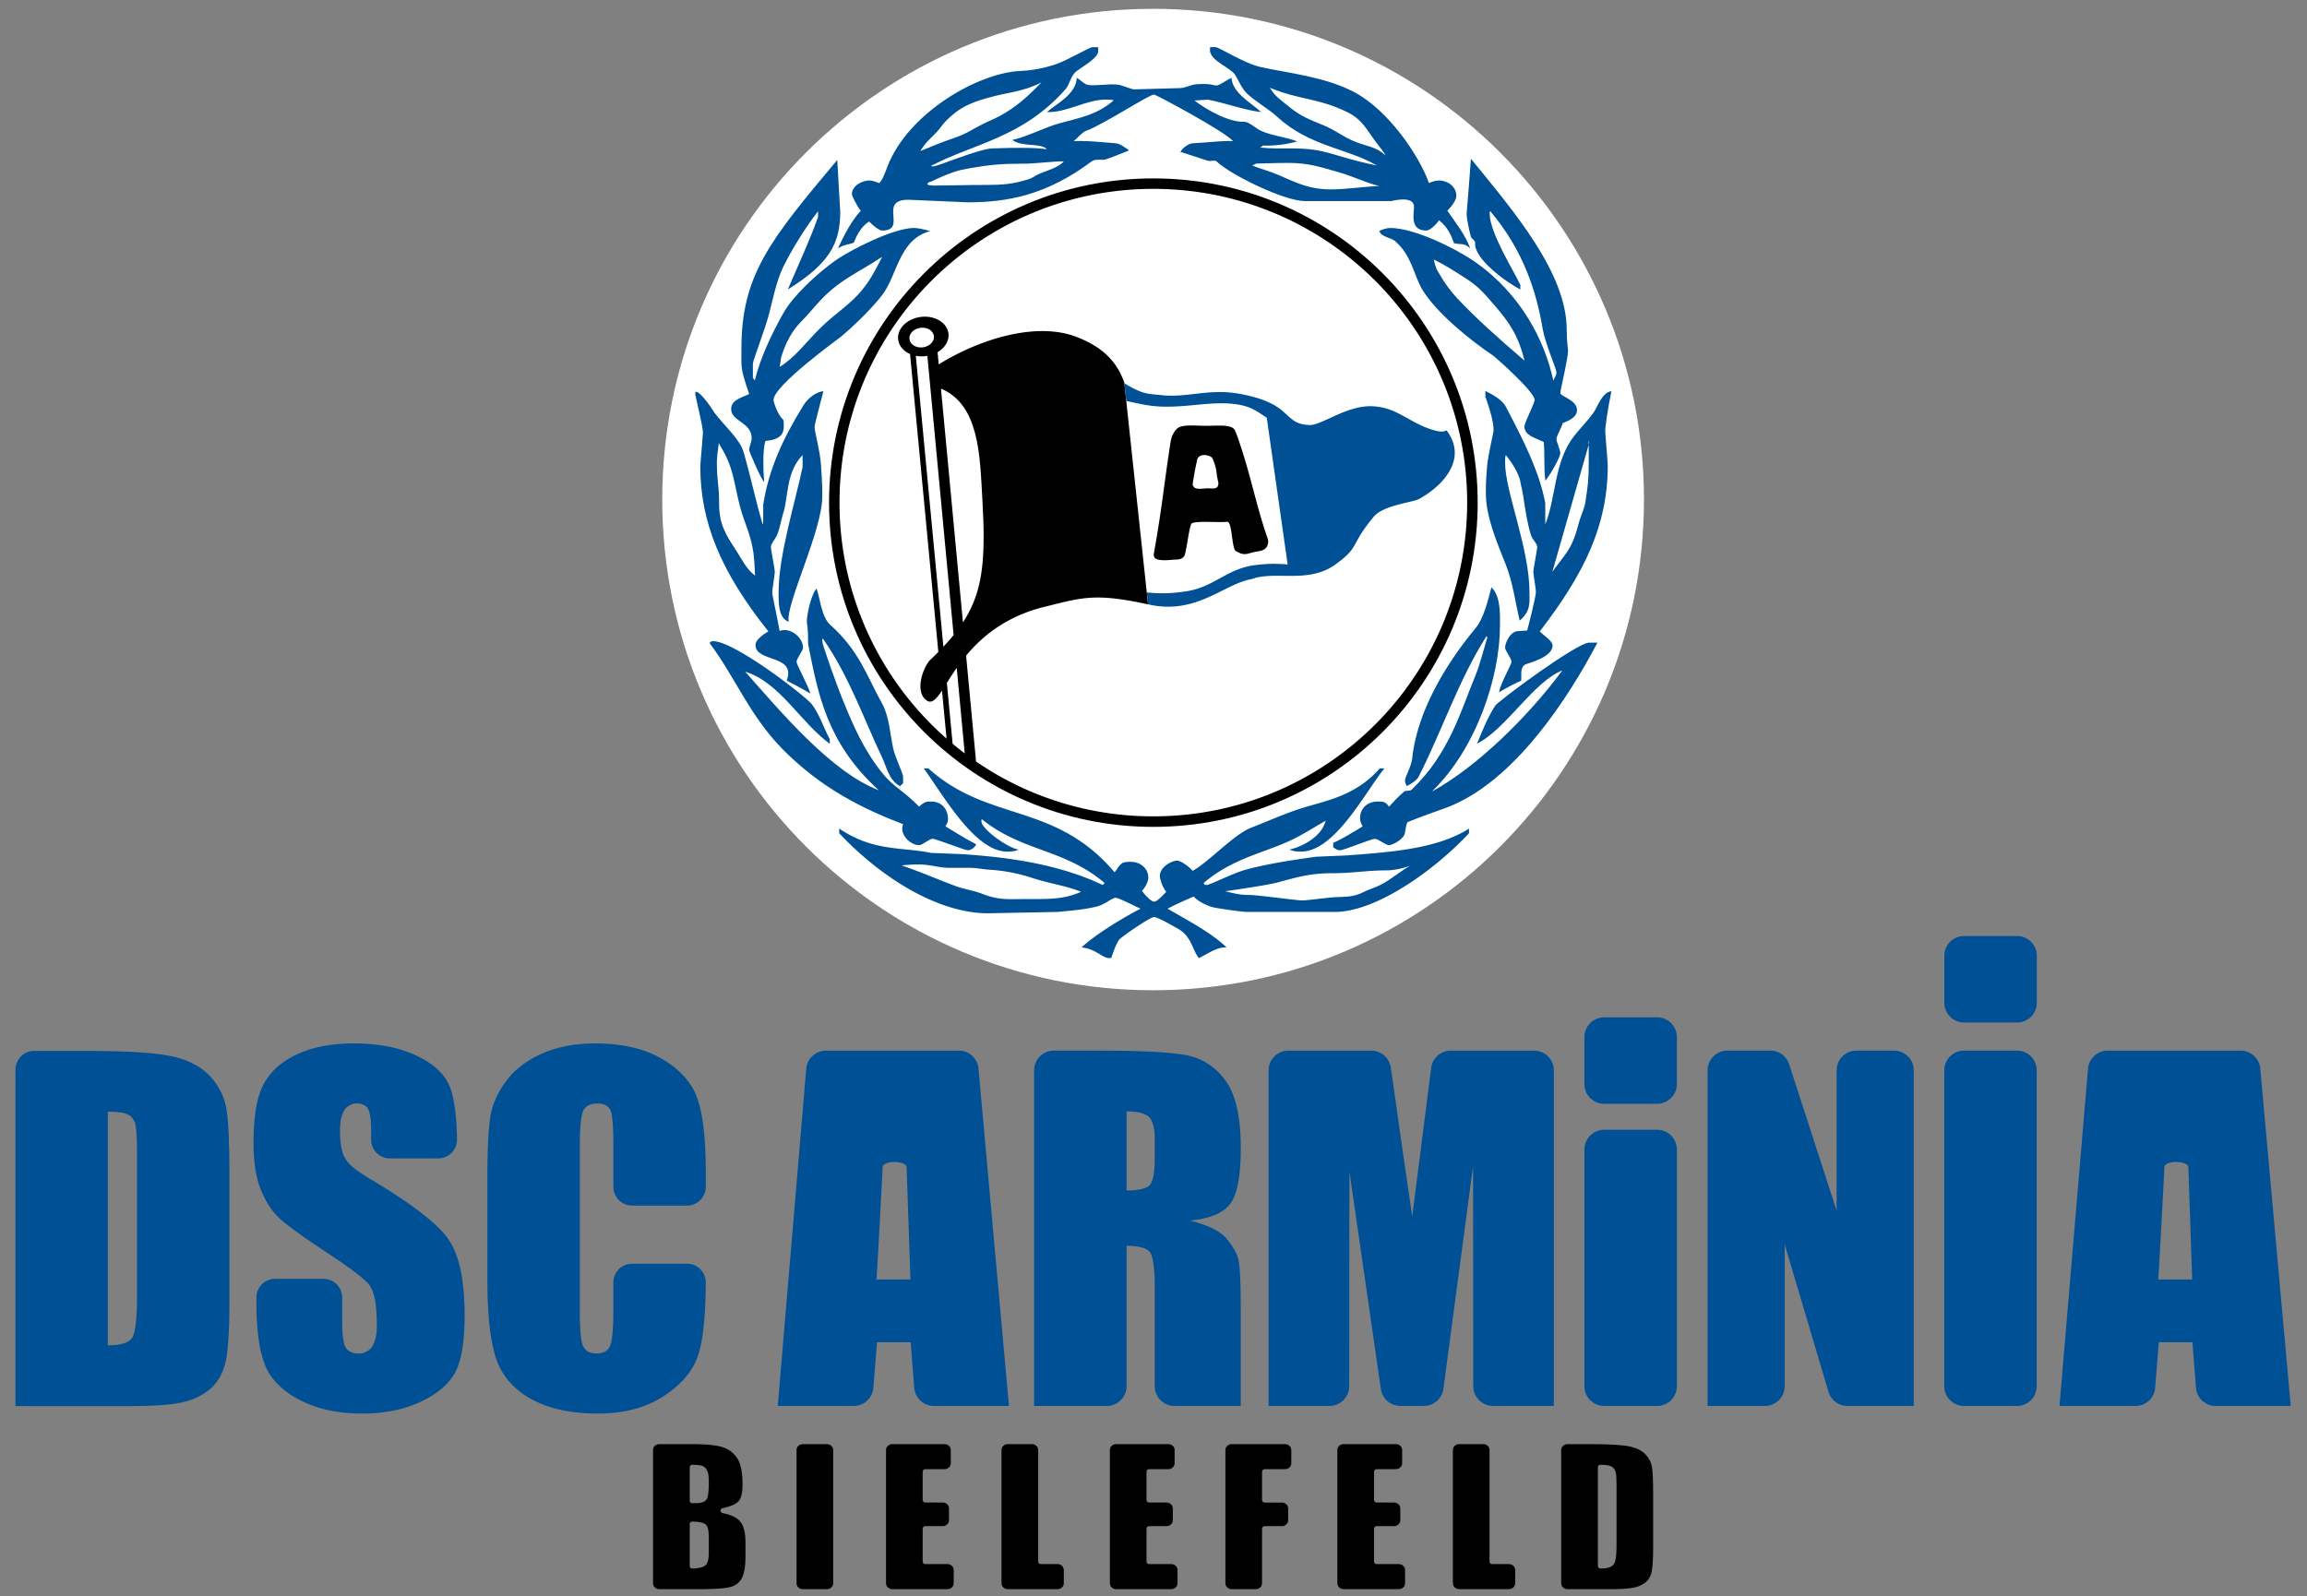 <?xml version="1.0" encoding="UTF-8" standalone="no"?><svg xmlns="http://www.w3.org/2000/svg" xmlns:cc="http://creativecommons.org/ns#" xmlns:dc="http://purl.org/dc/elements/1.1/" xmlns:rdf="http://www.w3.org/1999/02/22-rdf-syntax-ns#" xml:space="preserve" id="svg2" width="380" height="263" version="1.1"><rect width="100%" height="100%" fill="#808080" stroke="none"/><defs id="defs6"><clipPath id="clipPath22" clipPathUnits="userSpaceOnUse"><path id="path20" d="M0 0h286v198H0Z"/></clipPath><clipPath id="clipPath36" clipPathUnits="userSpaceOnUse"><path id="path34" d="M0 0h286v198H0Z"/></clipPath><clipPath id="clipPath50" clipPathUnits="userSpaceOnUse"><path id="path48" d="M0 0h286v198H0Z"/></clipPath><clipPath id="clipPath64" clipPathUnits="userSpaceOnUse"><path id="path62" d="M0 0h286v198H0Z"/></clipPath><clipPath id="clipPath78" clipPathUnits="userSpaceOnUse"><path id="path76" d="M0 0h286v198H0Z"/></clipPath><clipPath id="clipPath92" clipPathUnits="userSpaceOnUse"><path id="path90" d="M0 0h286v198H0Z"/></clipPath><clipPath id="clipPath106" clipPathUnits="userSpaceOnUse"><path id="path104" d="M0 0h286v198H0Z"/></clipPath><clipPath id="clipPath120" clipPathUnits="userSpaceOnUse"><path id="path118" d="M0 0h286v198H0Z"/></clipPath><clipPath id="clipPath134" clipPathUnits="userSpaceOnUse"><path id="path132" d="M0 0h286v198H0Z"/></clipPath><clipPath id="clipPath148" clipPathUnits="userSpaceOnUse"><path id="path146" d="M0 0h286v198H0Z"/></clipPath><clipPath id="clipPath162" clipPathUnits="userSpaceOnUse"><path id="path160" d="M0 0h286v198H0Z"/></clipPath><clipPath id="clipPath176" clipPathUnits="userSpaceOnUse"><path id="path174" d="M0 0h286v198H0Z"/></clipPath><clipPath id="clipPath190" clipPathUnits="userSpaceOnUse"><path id="path188" d="M0 0h286v198H0Z"/></clipPath><clipPath id="clipPath204" clipPathUnits="userSpaceOnUse"><path id="path202" d="M0 0h286v198H0Z"/></clipPath><clipPath id="clipPath218" clipPathUnits="userSpaceOnUse"><path id="path216" d="M0 0h286v198H0Z"/></clipPath><clipPath id="clipPath232" clipPathUnits="userSpaceOnUse"><path id="path230" d="M0 0h286v198H0Z"/></clipPath><clipPath id="clipPath246" clipPathUnits="userSpaceOnUse"><path id="path244" d="M0 0h286v198H0Z"/></clipPath><clipPath id="clipPath260" clipPathUnits="userSpaceOnUse"><path id="path258" d="M0 0h286v198H0Z"/></clipPath><clipPath id="clipPath274" clipPathUnits="userSpaceOnUse"><path id="path272" d="M0 0h286v198H0Z"/></clipPath><clipPath id="clipPath288" clipPathUnits="userSpaceOnUse"><path id="path286" d="M0 0h286v198H0Z"/></clipPath><clipPath id="clipPath302" clipPathUnits="userSpaceOnUse"><path id="path300" d="M0 0h286v198H0Z"/></clipPath><clipPath id="clipPath316" clipPathUnits="userSpaceOnUse"><path id="path314" d="M0 0h286v198H0Z"/></clipPath><clipPath id="clipPath330" clipPathUnits="userSpaceOnUse"><path id="path328" d="M0 0h286v198H0Z"/></clipPath><clipPath id="clipPath344" clipPathUnits="userSpaceOnUse"><path id="path342" d="M0 0h286v198H0Z"/></clipPath><clipPath id="clipPath358" clipPathUnits="userSpaceOnUse"><path id="path356" d="M0 0h286v198H0Z"/></clipPath><clipPath id="clipPath372" clipPathUnits="userSpaceOnUse"><path id="path370" d="M0 0h286v198H0Z"/></clipPath><clipPath id="clipPath386" clipPathUnits="userSpaceOnUse"><path id="path384" d="M0 0h286v198H0Z"/></clipPath><clipPath id="clipPath400" clipPathUnits="userSpaceOnUse"><path id="path398" d="M0 0h286v198H0Z"/></clipPath><clipPath id="clipPath414" clipPathUnits="userSpaceOnUse"><path id="path412" d="M0 0h286v198H0Z"/></clipPath><clipPath id="clipPath428" clipPathUnits="userSpaceOnUse"><path id="path426" d="M0 0h286v198H0Z"/></clipPath><clipPath id="clipPath442" clipPathUnits="userSpaceOnUse"><path id="path440" d="M0 0h286v198H0Z"/></clipPath><clipPath id="clipPath456" clipPathUnits="userSpaceOnUse"><path id="path454" d="M0 0h286v198H0Z"/></clipPath><clipPath id="clipPath470" clipPathUnits="userSpaceOnUse"><path id="path468" d="M0 0h286v198H0Z"/></clipPath><clipPath id="clipPath484" clipPathUnits="userSpaceOnUse"><path id="path482" d="M0 0h286v198H0Z"/></clipPath><clipPath id="clipPath498" clipPathUnits="userSpaceOnUse"><path id="path496" d="M0 0h286v198H0Z"/></clipPath><clipPath id="clipPath512" clipPathUnits="userSpaceOnUse"><path id="path510" d="M0 0h286v198H0Z"/></clipPath><clipPath id="clipPath526" clipPathUnits="userSpaceOnUse"><path id="path524" d="M0 0h286v198H0Z"/></clipPath><clipPath id="clipPath540" clipPathUnits="userSpaceOnUse"><path id="path538" d="M0 0h286v198H0Z"/></clipPath></defs><g id="g10" transform="matrix(1.333 0 0 1.333 0 0)"><g id="g12"><g id="g14"><g id="g16"><g id="g18" clip-path="url(#clipPath22)"><g id="g24"><path id="path26" d="M81.832 61.746c0-33.5 27.156-60.656 60.656-60.656 33.496 0 60.653 27.156 60.653 60.656s-27.157 60.652-60.653 60.652c-33.5 0-60.656-27.152-60.656-60.652" style="fill:#ffffff;fill-opacity:1;fill-rule:nonzero;stroke:none"/></g></g></g></g><g id="g28"><g id="g30"><g id="g32" clip-path="url(#clipPath36)"><g id="g38"><path id="path40" d="M142.52 22.051c-22.137 0-40.075 17.945-40.075 40.074 0 22.133 17.938 40.078 40.075 40.078 22.132 0 40.074-17.945 40.074-40.078 0-22.129-17.942-40.074-40.074-40.074" style="fill:#000000;fill-opacity:1;fill-rule:nonzero;stroke:none"/></g></g></g></g><g id="g42"><g id="g44"><g id="g46" clip-path="url(#clipPath50)"><g id="g52"><path id="path54" d="M121.383 61.621c.101 1.762.164 3.328.164 4.746-.004 4.59-.633 7.617-2.559 10.559l-2.715-28.891c4.754 2.008 4.805 8.262 5.11 13.586" style="fill:#ffffff;fill-opacity:1;fill-rule:nonzero;stroke:none"/></g></g></g></g><g id="g56"><g id="g58"><g id="g60" clip-path="url(#clipPath64)"><g id="g66"><path id="path68" d="M114.035 42.934c-.836.105-1.578-.352-1.656-1.02-.082-.668.527-1.293 1.367-1.394.832-.11 1.574.347 1.656 1.015.078.668-.531 1.293-1.367 1.399" style="fill:#ffffff;fill-opacity:1;fill-rule:nonzero;stroke:none"/></g></g></g></g><g id="g70"><g id="g72"><g id="g74" clip-path="url(#clipPath78)"><g id="g80"><path id="path82" d="M114.391 44.02c.07-.008.136-.02.203-.032l3.242 34.512c-.383.473-.805.949-1.262 1.438l-3.41-35.961c.383.078.797.097 1.227.043" style="fill:#ffffff;fill-opacity:1;fill-rule:nonzero;stroke:none"/></g></g></g></g><g id="g84"><g id="g86"><g id="g88" clip-path="url(#clipPath92)"><g id="g94"><path id="path96" d="m118.219 82.559.992 10.562a39.93 39.93 0 0 1-1.496-1.187l-.715-7.52c.352-.559.75-1.191 1.219-1.855" style="fill:#ffffff;fill-opacity:1;fill-rule:nonzero;stroke:none"/></g></g></g></g><g id="g98"><g id="g100"><g id="g102" clip-path="url(#clipPath106)"><g id="g108"><path id="path110" d="M169.938 89.543c-7.024 7.019-16.711 11.359-27.422 11.359a38.6 38.6 0 0 1-21.907-6.777l-1.23-13.086c1.969-2.371 4.91-4.848 9.664-6.031 2.789-.692 4.465-1.153 6.629-1.153 1.578 0 3.414.247 6.133.833l.058.011-2.933-27.375v-.004c-.961-2.84-2.942-4.535-5.922-5.683-1.297-.496-2.723-.715-4.211-.715-4.313 0-9.137 1.844-12.801 4.117l-.141-1.508c.903-.527 1.454-1.402 1.344-2.316-.168-1.336-1.691-2.254-3.406-2.043-1.715.211-2.973 1.465-2.805 2.805.094.789.664 1.425 1.465 1.777l3.496 36.832c-.316.32-.644.641-.988.969-.551.523-1.223 1.992-1.227 3.273 0 .695.204 1.34.75 1.734a.768.768 0 0 0 .446.161c.48-.012.922-.539 1.468-1.368l.567 5.938a36.035 36.035 0 0 1-1.871-1.75c-7.02-7.02-11.356-16.711-11.356-27.422 0-10.707 4.336-20.398 11.356-27.418 7.019-7.015 16.707-11.355 27.422-11.359 10.711.004 20.398 4.344 27.422 11.359 7.015 7.02 11.355 16.711 11.355 27.418 0 10.711-4.34 20.402-11.355 27.422" style="fill:#ffffff;fill-opacity:1;fill-rule:nonzero;stroke:none"/></g></g></g></g><g id="g112"><g id="g114"><g id="g116" clip-path="url(#clipPath120)"><g id="g122"><path id="path124" d="M147.859 57.172a34.582 34.582 0 0 0-.476 2.621c-.028.207.043.25.129.383.222.344.961.23 1.582.187.566-.039 1.238.192 1.418-.347a.875.875 0 0 0 .031-.414c-.348-1.414-.066-1.352-.699-2.903-.176-.433-1.395-.703-1.797-.129-.137.203-.129.325-.188.602m-5.257 11.121c1.039-5.863 1.199-8.211 2.035-13.613.101-.645.304-1.149.742-1.637.535-.598 1.992-.441 3.398-.414 1.551.027 3.524-.27 3.84.617.094.258.231.531.321.801 1.703 4.926 2.242 8.336 3.667 12.406.141.406.137.621 0 .981-.261.691-.988.644-1.707.82-.648.16-1.101.379-1.707.098-.316-.149-.589-.219-.691-.571-.32-1.074-.32-3.347-.883-3.285-1.101.125-4.195-.195-4.422.277-.328.715-.601 3.629-.883 3.989-.382.488-.91.375-1.527.433-.836.086-1.945.102-2.137-.308-.097-.211-.101-.293-.046-.594" style="fill:#000000;fill-opacity:1;fill-rule:nonzero;stroke:none"/></g></g></g></g><g id="g126"><g id="g128"><g id="g130" clip-path="url(#clipPath134)"><g id="g136"><path id="path138" d="M91.531 188.148c-.375-.519-1.129-.898-2.238-1.128-.152-.036-.258-.161-.258-.301 0-.149.106-.274.258-.305 1-.211 1.668-.508 1.984-.875.317-.371.477-1.066.477-2.074 0-1.531-.242-2.645-.719-3.317a3.396 3.396 0 0 0-1.863-1.308c-.809-.227-2.031-.34-3.625-.34h-4.074c-.43 0-.778.32-.778.723v16.48c0 .402.348.723.778.723h4.898c2.039 0 3.395-.106 4.031-.313a2.122 2.122 0 0 0 1.282-1.082c.285-.558.433-1.449.433-2.652v-1.719c0-1.14-.199-1.988-.586-2.512m-3.945 3.688c0 1.105-.211 1.449-.395 1.625-.171.16-.523.379-1.621.41a.318.318 0 0 1-.242-.086.29.29 0 0 1-.101-.219v-5.187a.3.3 0 0 1 .101-.223.354.354 0 0 1 .238-.086c1.157.035 1.496.231 1.653.375.172.16.367.496.367 1.664zm-.25-6.555c-.203.34-.629.508-1.262.508-.113 0-.281 0-.504.012a.355.355 0 0 1-.242-.09.3.3 0 0 1-.101-.223v-4.125c0-.082.035-.16.097-.218a.34.34 0 0 1 .238-.094c.583.011.961.051 1.184.121.27.09.484.293.641.605.133.278.199.719.199 1.352 0 1.535-.133 1.953-.25 2.152" style="fill:#000000;fill-opacity:1;fill-rule:nonzero;stroke:none"/></g></g></g></g><g id="g140"><g id="g142"><g id="g144" clip-path="url(#clipPath148)"><g id="g150"><path id="path152" d="M102.172 178.5h-2.969c-.43 0-.777.32-.777.719v16.484c0 .399.347.723.777.723h2.969c.433 0 .781-.324.781-.723v-16.484c0-.399-.348-.719-.781-.719" style="fill:#000000;fill-opacity:1;fill-rule:nonzero;stroke:none"/></g></g></g></g><g id="g154"><g id="g156"><g id="g158" clip-path="url(#clipPath162)"><g id="g164"><path id="path166" d="M117.07 193.324h-2.722c-.184 0-.336-.14-.336-.304v-4.079c0-.171.152-.308.336-.308h2.136c.434 0 .782-.328.782-.723v-1.472c0-.399-.348-.723-.782-.723h-2.136c-.184 0-.336-.137-.336-.309v-3.504c0-.175.152-.312.336-.312h2.363c.43 0 .777-.324.777-.723v-1.652c0-.399-.347-.719-.777-.719h-6.449c-.43 0-.778.32-.778.719v16.484c0 .399.348.723.778.723h6.808c.43 0 .778-.324.778-.723v-1.648c0-.403-.348-.727-.778-.727" style="fill:#000000;fill-opacity:1;fill-rule:nonzero;stroke:none"/></g></g></g></g><g id="g168"><g id="g170"><g id="g172" clip-path="url(#clipPath176)"><g id="g178"><path id="path180" d="M130.676 193.324h-2.059c-.183 0-.332-.14-.332-.304v-13.805c0-.399-.347-.719-.777-.719h-2.973c-.433 0-.781.32-.781.719v16.484c0 .399.348.723.781.723h6.141c.429 0 .777-.324.777-.723v-1.648c0-.403-.348-.727-.777-.727" style="fill:#000000;fill-opacity:1;fill-rule:nonzero;stroke:none"/></g></g></g></g><g id="g182"><g id="g184"><g id="g186" clip-path="url(#clipPath190)"><g id="g192"><path id="path194" d="M144.727 193.324h-2.723c-.18 0-.332-.14-.332-.304v-4.079c0-.171.152-.308.332-.308h2.141c.429 0 .777-.328.777-.723v-1.472c0-.399-.348-.723-.777-.723h-2.141c-.18 0-.332-.137-.332-.309v-3.504c0-.175.152-.312.332-.312h2.359c.434 0 .782-.324.782-.723v-1.652c0-.399-.348-.719-.782-.719h-6.441c-.43 0-.777.32-.777.719v16.484c0 .399.347.723.777.723h6.805c.429 0 .777-.324.777-.723v-1.648c0-.403-.348-.727-.777-.727" style="fill:#000000;fill-opacity:1;fill-rule:nonzero;stroke:none"/></g></g></g></g><g id="g196"><g id="g198"><g id="g200" clip-path="url(#clipPath204)"><g id="g206"><path id="path208" d="M158.785 178.5h-6.582c-.43 0-.781.32-.781.719v16.484c0 .399.351.723.781.723h2.969c.43 0 .777-.324.777-.723v-6.758c0-.172.153-.308.336-.308h2.113c.43 0 .778-.328.778-.723v-1.473c0-.398-.348-.722-.778-.722h-2.113c-.183 0-.336-.141-.336-.309v-3.508c0-.172.153-.308.336-.308h2.5c.434 0 .777-.324.777-.723v-1.652c0-.399-.343-.719-.777-.719" style="fill:#000000;fill-opacity:1;fill-rule:nonzero;stroke:none"/></g></g></g></g><g id="g210"><g id="g212"><g id="g214" clip-path="url(#clipPath218)"><g id="g220"><path id="path222" d="M172.84 193.324h-2.723c-.179 0-.332-.14-.332-.304v-4.079c0-.171.153-.308.332-.308h2.141c.43 0 .777-.328.777-.723v-1.472c0-.399-.347-.723-.777-.723h-2.141c-.179 0-.332-.137-.332-.309v-3.504c0-.175.153-.312.332-.312h2.363c.43 0 .782-.324.782-.723v-1.652c0-.399-.352-.719-.782-.719h-6.445c-.43 0-.781.32-.781.719v16.484c0 .399.351.723.781.723h6.805c.43 0 .781-.324.781-.723v-1.648c0-.403-.351-.727-.781-.727" style="fill:#000000;fill-opacity:1;fill-rule:nonzero;stroke:none"/></g></g></g></g><g id="g224"><g id="g226"><g id="g228" clip-path="url(#clipPath232)"><g id="g234"><path id="path236" d="M186.445 193.324h-2.054c-.184 0-.332-.14-.332-.304v-13.805c0-.399-.348-.719-.778-.719h-2.972c-.43 0-.778.32-.778.719v16.484c0 .399.348.723.778.723h6.136c.434 0 .782-.324.782-.723v-1.648c0-.403-.348-.727-.782-.727" style="fill:#000000;fill-opacity:1;fill-rule:nonzero;stroke:none"/></g></g></g></g><g id="g238"><g id="g240"><g id="g242" clip-path="url(#clipPath246)"><g id="g248"><path id="path250" d="M204.113 181.25c-.105-.551-.363-1.035-.785-1.484-.414-.438-1.035-.762-1.851-.957-.856-.207-2.539-.309-5.004-.309h-2.778c-.429 0-.781.316-.781.719v16.484c0 .399.352.723.781.723h5.442c1.211 0 2.125-.063 2.718-.184.559-.113 1.036-.316 1.415-.601.363-.274.625-.664.773-1.164.156-.528.234-1.622.234-3.25v-6.5c0-1.727-.054-2.899-.164-3.477m-6.332 12.621c-.183 0-.336-.141-.336-.309v-12.203c0-.171.153-.308.336-.308.641 0 1.063.066 1.328.211.286.148.473.394.547.718.067.262.098.813.098 1.684v7.207c0 1.734-.172 2.215-.305 2.43-.32.511-1.105.57-1.668.57" style="fill:#000000;fill-opacity:1;fill-rule:nonzero;stroke:none"/></g></g></g></g><g id="g252"><g id="g254"><g id="g256" clip-path="url(#clipPath260)"><g id="g262"><path id="path264" d="M171.238 19.242c-.32-.597-.625-.879-1.023-1.426-1.305-1.687-1.789-2.992-3.695-3.937-3.555-1.766-5.985-1.524-9.602-3.031.625 1.066 1.285 1.445 2.23 2.23 1.508 1.266 2.594 1.668 4.399 2.41 1.566.641 2.289 1.367 3.855 2.008 1.528.621 2.633.602 3.836 1.746m-44.73.988c-2.613 0-4.121.118-6.692.563-1.425.238-2.269.539-3.613 1.121-.402.16-.644.305-1.027.484-.199.102-.5.079-.563.301-.078.262.446.16.707.242 2.547-.019 3.996-.082 6.547-.082 2.047 0 3.274-.101 5.223-.703.582-.179.883-.504 1.445-.722.762-.301 2.461-.829 2.903-1.493-1.489 0-3.446.289-4.93.289m-12.778-1.562c1.672-.684 2.614-1.082 4.321-1.668 1.406-.48 2.09-1.023 3.433-1.688 1.067-.523 1.731-.742 2.735-1.363 1.929-1.207 2.871-2.148 4.476-3.758-2.465 1.227-4.074 1.164-6.726 1.93-2.172.621-3.457 1.203-5.043 2.789-.543.547-.742.985-1.285 1.531-.805.801-1.325 1.243-1.911 2.227m41.489 1.551-.481.242c1.266.5 2.028.641 3.274 1.184 2.39 1.043 3.855 1.765 6.449 1.765 1.887 0 4.078-.351 5.965-.414-1.606-.398-3.293-1.211-4.883-1.672-2.449-.703-3.855-1.187-6.387-1.187-1.527 0-2.41.062-3.937.082M135.016 5.828h.683v.524c.012.89-2.449 2.175-2.867 2.613-.555.574-.687 1.523-1.164 2.058-5.332 6.043-11.34 6.7-16.574 9.461 0 0-.16.078.238.078.535 0 5.606-2.156 7.289-2.218 6.188-.219 6.473.168 6.746.07-.926-.785-3.058-.203-4.281-1.117 1.766-.359 3.902-1.527 5.926-2.082 2.281-.633 4.547-.992 6.605-2.809-.277-.097-.637-.09-1.035-.09-2.379 0-4.758 1.629-7.211 1.536.977-.922 3.606-2.129 3.68-4.219.394.156.941.84 1.476.879 1.11.101 2.379-.157 3.489-.059.636.043 1.738.594 2.136.594.395 0 .555-.016 5.625-.156.657 0 1.407-.438 2.059-.477 1.906-.121 2.07.156 2.465.156.398 0 1.152-.621 1.863-.937.18 1.844 2.133 2.863 3.684 4.226-2.028-.234-4.43-1.125-6.582-1.543l-1.664.106c1.558 1.203 4.265 2.691 6.109 2.633.672-.02 1.359.797 2.25 1.175 1.351.575 2.851.692 4.332 1.243-1.328.394-2.773.554-4.305.531.024.101-.16.16-.297.234 1.5.149 2.563.106 3.887.106 4.481 0 4.832.933 10.555 2.113-3.613-2.145-8.309-2.312-12.352-6.059-.933-.871-2.48-1.726-3.648-2.796-.692-.633-1.043-1.598-1.496-2.332-.617-.934-2.809-1.614-3.114-2.891v-.555h.68c.395-.012 3.547 2.016 5.59 2.469 3.527.773 7.984 1.199 11.598 3.121 4.179 2.242 7.945 7.754 9.187 11.219.254-.156.844-.324 1.242-.324 1.071 0 2.141.753 2.141 1.902 0 .496-.539 1.266-1.113 1.832.957 1.395 2.257 3.019 2.82 4.66-.738-.75-1.336-.43-2-.644-.359-.981-.711-1.899-1.84-2.832-.246.367-1.058 1.269-1.594 1.269-2.062 0-1.507-2.082-1.507-2.937 0-1.465-2.758-.711-2.797-.711h-10.746c-2.434 0-9.032-3.172-10.86-4.899-.215-.199-.777.016-1.078-.082-1.109-.355-2.219-.73-3.379-1.094.242-.488 1.024-1.043 1.496-1.062 2.539-.141 3.492-.32 5.008-.273-1.16-1.282-9.562-5.754-9.762-5.754-.632 0-6.199 3.683-8.379 4.476-.496.176-.921.735-1.539 1.281 1.039-.05 2.313.012 5.164.27.5.039 1.153.488 1.665.883-1.008.383-1.942.797-2.915 1.113-.453.137-1.226-.129-1.718.246-5.594 4.184-10.399 5.055-15.356 5.055l-7.293-.32c-3.828 0-.019 3.808-3.254 3.808-.296 0-1.043-.539-1.593-1.113-1.02.625-1.563 1.797-1.895 2.613-.605.238-1.223.227-1.953.699.656-1.347 1.477-3.183 2.824-4.656-.39-.363-1.105-1.906-1.105-1.984 0-1.27 1.523-1.746 2.14-1.746.395 0 .817.16 1.25.32.438-.457.676-1.18.993-2.012 2.558-6.664 11.234-11.629 16.464-11.847 1.45-.059 2.914-.356 4.266-.79 1.508-.496 4.246-2.168 4.641-2.152" style="fill:#005095;fill-opacity:1;fill-rule:nonzero;stroke:none"/></g></g></g></g><g id="g266"><g id="g268"><g id="g270" clip-path="url(#clipPath274)"><g id="g276"><path id="path278" d="M188.383 44.574c-.738-2.972-1.742-4.578-3.754-6.89-1.266-1.465-1.965-2.309-3.617-3.352-1.465-.926-2.285-1.484-3.832-2.254 0 .164.238 1.07.48 1.449.344.524.52.907.883 1.426 1.125 1.629 1.949 2.371 3.352 3.777 2.273 2.27 6.488 5.844 6.488 5.844m-6.625-24.953c5.359 6.567 11.84 14.129 11.84 21.168 0 1.586.16 2.141.16 2.539 0 1.027-.953 4.914-.953 5.231 0 .476 2.062.836 2.062 2.14 0 .875-1 1.285-1.762 1.602-.144.562-.773 1.574-.773 1.969 0 .398.473 1.347.473 1.742 0 .398-.965 2.269-1.844 3.41-.215-1.656-.059-3.242-.203-4.789-1.219-.59-2.391-.821-2.391-1.949 0-.399 1.266-2.856 1.266-3.25 0-1.012-4.84-5.289-5.195-5.528-2.618-1.742-6.965-5.218-8.708-8.152-1.05-1.785-1.273-4.164-3.355-5.969-.457-.398-1.773-.515-1.926-1.242.352-.195.946-.363 1.344-.363 2.992 0 8.113 2.55 10.453 4.175 5.766 4.028 8.656 9.84 9.699 14.7.078-.274.387-.637.387-1.032 0-.398-1.406-3.597-1.707-5.378-.77-4.602-2.379-9.696-6.465-14.528-.101.137-.078-.078-.078.321 0 2.335 3.008 7.101 3.785 8.781v.566c-1.679-.875-5.789-3.789-5.59-5.789.024-.297-.449-.449-.531-.766-.219-.773-.516-2.32-.516-2.714 0-.399.161-1.754.528-6.895" style="fill:#005095;fill-opacity:1;fill-rule:nonzero;stroke:none"/></g></g></g></g><g id="g280"><g id="g282"><g id="g284" clip-path="url(#clipPath288)"><g id="g290"><path id="path292" d="m96.523 44.18-.179 1.175c1.976-1.25 3.211-3 4.863-4.652 2.402-2.402 4.231-3.141 6.109-5.918.528-.777 1.262-2.187 1.688-3.039-2.953 1.953-5.188 2.789-7.613 5.367-.903.953-1.391 1.629-2.317 2.555-1.277 1.277-2.023 2.785-2.551 4.512m6.934-24.403.371 6.418c0 3.887-1.363 6.41-6.476 9.578 1.25-2.949 2.675-5.957 3.73-8.949v-.707c-1.59 2.031-3.289 4.813-4.301 6.875-.847 1.742-1.301 4.09-1.734 5.754-.535 2.039-2.004 5.789-2.012 6.184v1.828c.09-.024.145.156.227.297.66-2.758 2.074-5.75 3.543-8.367 1.148-2.063 4.125-4.864 6.425-6.489 1.883-1.328 7.2-4.023 9.719-4.023.399 0 1.289.164 1.981.398-3.883 1.031-4.02 5.446-5.942 7.922-1.289 1.664-3.281 3.598-5.027 5.086-.297.258-8.379 6.066-8.379 7.852 0 .234.488 1.8 1.195 2.449.067.129.075.402.075.801 0 .933-.411 1.664-2.258 1.812-.094.172-.438 1.512-.168 5.078-.364-.293-1.856-3.742-1.856-3.957 0-.398.313-1.031.313-1.429 0-2.04-2.535-2.059-2.535-3.645 0-1.211 1.605-1.477 2.226-1.852-1.109-3.238-.957-3.148-.957-5.605 0-9.059 3.508-13.391 11.84-23.309" style="fill:#005095;fill-opacity:1;fill-rule:nonzero;stroke:none"/></g></g></g></g><g id="g294"><g id="g296"><g id="g298" clip-path="url(#clipPath302)"><g id="g304"><path id="path306" d="M93.301 71.148c-.102-2.308-.141-3.363-.883-5.589-.34-1.028-.703-1.871-.965-2.895-.785-3.012-.785-4.914-2.473-7.582l-.16-.324c-.058.422-.242 1.879-.242 2.297 0 2.55.285 2.765.285 5.316 0 2.309.762 3.656 2.047 5.582.805 1.227 1.246 2.313 2.391 3.195m.945-6.328c.086-.14.063-.402.063-2.468.695-4.329 2.371-8.043 4.968-12.247.555-.914 1.606-1.683 2.469-1.753-.461 1.816-1.094 4.093-1.094 4.492 0 .394.696 3.008.793 4.594.196 2.695.16 3.574.16 3.968 0 4.184-4.562 13.328-4.152 15.446-1.371-.481-1.242-2.719-1.242-3.707 0-4.422 1.965-10.805 2.961-15.391v-1.508c-2.09 2.145-1.734 5.184-2.391 7.188-.258.812-.398 1.832-.793 2.761-.218.477-.726 1-.726 1.399 0 .394.476 2.695.476 3.094 0 .394-.316 2.136-.316 2.535 0 .394.629 3.078.91 4.765 1.301-.515 2.895.805 2.895 2.055 0 .395-.797 1.348-.797 1.746 0 .395 1.265 2.586 1.718 3.945-1.043-.629-1.988-1.101-2.937-1.617 1.227-3.25-3.856-2.211-3.856-4.39 0-.676 1.032-1.379 1.59-1.684-5.929-7.426-8.41-13.582-8.41-20.363 0-.399.32-3.805.32-4.203 0-.875-.953-4.539-.953-4.836 0-.735 1.235.527 2.407 2.41 1.211 1.586 3.121 3.258 3.558 4.781.895 3.055 1.488 6.027 2.379 8.988" style="fill:#005095;fill-opacity:1;fill-rule:nonzero;stroke:none"/></g></g></g></g><g id="g308"><g id="g310"><g id="g312" clip-path="url(#clipPath316)"><g id="g318"><path id="path320" d="M191.82 70.684c1.004-1.45 1.985-2.375 2.629-4 .383-.965.485-1.567.805-2.575.238-.781.519-1.203.641-2.004.3-1.847.421-2.914.421-4.781v-2.363l.063-.211-.063-.316v.527zm-8.273-22.36c.851.426 2.09 1.09 2.523 1.942 2.102 4.004 4.133 7.953 4.875 11.922v2.628c1.348-3.363 1.082-7.742 3.555-10.914.715-.914 1.688-1.902 2.379-2.855.535-.731 1.047-2.547 2.246-2.699-.457 2.129-.773 4.492-.773 4.886 0 .399.316 3.891.316 4.286 0 7.414-2.871 13.328-8.406 20.535.652.621 1.586 1.175 1.586 1.746 0 1.469-3.11 2.191-3.368 2.328-.734.418-.418 1.492-.515 2.004-.762.34-1.703.808-2.742 1.441.285-1.351 1.55-3.394 1.55-3.789 0-.398-.793-1.351-.793-1.746 0-.531.567-1.898 1.497-2.019.316-.04.793-.04 1.234-.086.031-.09 1.078-4.118 1.078-4.793 0-.395-.316-2.063-.316-2.457 0-.399.476-2.696.476-3.094 0-.395-.594-.906-.754-1.402-.453-1.391-.656-2.887-.89-4.293-.047-.301-.063-.649-.16-.946-.04-.156-.055-.496-.161-.793-.039-.156-.078-.5-.156-.793-.195-.832-.914-2.09-1.758-3.113-.097.273-.09.555-.09.953 0 3.547 3.016 10.567 3.016 16.016 0 1.269.168 2.34-1.219 3.488-.527-2.281-.859-4.766-1.691-6.867-1.129-2.856-2.484-5.957-2.484-8.91 0-.399-.02-1.278.16-3.34.117-1.426.793-4.035.793-4.43 0-1.133-.512-2.707-1.008-4.117v-.719" style="fill:#005095;fill-opacity:1;fill-rule:nonzero;stroke:none"/></g></g></g></g><g id="g322"><g id="g324"><g id="g326" clip-path="url(#clipPath330)"><g id="g332"><path id="path334" d="M184.297 72.594c1.187 1.109 1.051 3.543 1.051 4.754 0 6.265-2.895 15.183-8.418 20.488 5.449-2.953 11.824-9.156 16.125-14.969-3.555 1.375-6.934 7.238-10.535 9.047.617-1.516 1.277-3.211 2.25-4.695.375-.578 10.113-7.813 11.621-7.789h1.004c-3.512 6.675-10.196 17.179-18.602 20.375-1.543.574-3.324 1.164-4.887 1.824-.222.457-.242 1.262-.359 1.519-.297.715-1.539 1.317-1.914 1.317-.399 0-1.352-.789-1.746-.789-.399 0-3.887 1.422-4.285 1.422-.395 0-.508-.164-.856-.352v-.566c1.145-.5 2.402-1.289 3.637-2.035-.153-.258-.321-.614-.321-1.008 0-1.387 1.11-2.059 2.059-2.059.637 0 1.078-.066 1.516.633.414-.453 1.191-1.313 1.843-1.848.258-.218.731-.035.95-.254 4.636-4.461 5.988-9.507 7.855-14.027.61-1.508 1.008-3.164 1.481-4.723 0 0 .019-.109-.075-.246-3.507 5.535-5.449 11.614-8.402 17.407-.176.335-.769.828-1.48 1.14-.039-.226-.196-.305-.196-.703 0-.395.793-1.75.891-2.703.637-6.285 4.777-12.453 7.789-16.059 1.074-1.293 1.551-3.422 2.004-5.101" style="fill:#005095;fill-opacity:1;fill-rule:nonzero;stroke:none"/></g></g></g></g><g id="g336"><g id="g338"><g id="g340" clip-path="url(#clipPath344)"><g id="g346"><path id="path348" d="M100.906 72.75c.438 1.223.594 3.484 1.664 4.457 3.649 3.289 4.457 6.207 6.418 9.734.871 1.547.981 3.649 1.375 5.536.223 1.089 1.235 3.128 1.231 3.523v.809l-.387.363c-1.352-.703-1.703-2.488-2.199-3.535-2.242-4.699-4.078-10.059-7.328-14.707-.098.136-.075-.078-.075.32 0 .395 1.622 5.023 2.571 7.344 1.23 3.031 2.523 6.047 4.804 8.902 1.45 1.82 2.516 2.094 4.602 4.211.695-.711 1.109-.633 1.504-.633 1.387 0 2.062 1.09 2.062 2.141 0 .398-.168.672-.32.93 1.234.746 2.496 1.539 3.805 2.218-.164.375-.633.735-1.028.735-.398 0-3.964-1.426-4.363-1.426-.39 0-1.265.793-1.66.793-1.113 0-2.516-1.379-1.977-2.586-5.054-1.938-10.078-4.434-14.796-9.172-4.219-4.262-5.817-8.789-9.153-13.258.231-.043.074-.199.469-.199 2.637 0 11.441 6.812 12.195 7.801.973 1.289 1.434 2.863 2.211 4.312v.571c-3.672-2.692-6.164-7.594-10.453-8.914 4.352 4.898 10.586 12.39 16.516 14.664-6.508-5.926-7.504-11.996-8.731-18.032-.004-2.386-.164-2.464-.164-2.863 0-.851.559-3.402 1.207-4.039" style="fill:#005095;fill-opacity:1;fill-rule:nonzero;stroke:none"/></g></g></g></g><g id="g350"><g id="g352"><g id="g354" clip-path="url(#clipPath358)"><g id="g360"><path id="path362" d="M114.262 106.883c-1.184-.102-2.871.082-2.871.082 2.691.922 3.929 1.515 6.582 2.515 1.105.426 2.3.571 3.386.993 2.149.843 3.348.648 5.676.648 2.293 0 4.399.094 6.547-.894-1.816-.747-3.844-.993-6.113-1.739a21.09 21.09 0 0 0-5.114-.984c-1.003-.059-1.566-.238-2.57-.238h-2.367c-1.25 0-1.91-.262-3.156-.383m43.664 2.176c-1.488.398-6.528 1.101-6.528 1.101 1.145.281 1.848.465 3.032.465 1.008 0 5.808.672 6.492.672.484 0 2.926-.313 3.41-.352 1.606-.16 2.633.059 4.078-.644.985-.481 1.645-.61 2.59-1.149.945-.543 2.258-1.586 3.223-2.148-.809.32-2.008.578-2.895.578-2.508 0-4.14.348-6.652.348-2.672 0-4.16.422-6.75 1.129m-43.778-14.082h.575c7.437 6.714 15.597 4.125 22.984 12.82.266-.149.391-.66.887-1.055.277-.219.761-.215 1.16-.215 1.07 0 2.141.715 2.141 1.985 0 .394-.34 1.164-.793 1.59.3.425 1.109 1.343 1.507 1.343.395 0 1.051-.773 1.504-1.199-.457-.578-.793-1.578-.793-1.976 0-1.149 1.528-1.899 2.141-1.899.418 0 1.469.734 1.918 1.27 2.129-1.223 5.074-4.5 7.254-5.348 2.058-.797 4.109-1.731 6.191-2.387 2.93-.929 6.645-1.48 9.664-4.926h.582c-2.234 2.676-6.062 10.278-10.304 10.278-.395 0-.899-.004-1.426-.246 1.297-.289 3.906-1.418 4.472-3.574-1.66.957-3.371 2.07-5.156 2.804-3.269 1.367-6.64 2.11-9.941 4.906.137.098 0 .235.394.235.399 0 3.129-1.406 4.739-1.863 2.617-.731 6.054-1.25 8.734-1.625l3.809-.161c5.254-.398 11.183-.781 15.129-3.32v.574c-4.321 4.645-11.516 9.727-16.571 9.727h-10.902c-.399 0-2.75-.301-4-.539-.594-.098-1.988-.703-2.543-1.367-1.059.468-2.16.941-3.231 1.507 2.418 1.399 5.547 3.055 7.289 4.789-1.191-.07-2.257.754-3.421 1.317-.817-1-.875-2.649-2.563-3.621-.867-.492-2.574-1.453-2.969-1.453-.519 0-4.136 2.519-4.336 2.82-.398.594-.664 1.41-.898 2.066 0 0 .078.188-.316.188-.875 0-1.594-1.129-3.411-1.324 1.965-1.828 5.77-4.02 7.293-4.782-.906-.402-2.695-1.347-3.093-1.347-.395 0-1.403.847-2.2 1.047-1.566.414-3.343.539-4.929.699l-8.094.156c-6.066.277-13.363-3.969-18.926-9.883v-.578c4.262 2.879 7.699 2.254 11.321 3.008l3.96.16c5.516.375 11.786 1.195 17.27 3.805l.254-.242c-5.051-4.258-10.125-3.84-15.133-7.848 0 0-.098-.156-.098.238 0 .93 3.262 3.293 4.602 3.481-.527.242-1.031.246-1.426.246-3.988 0-7.836-6.891-10.301-10.281" style="fill:#005095;fill-opacity:1;fill-rule:nonzero;stroke:none"/></g></g></g></g><g id="g364"><g id="g366"><g id="g368" clip-path="url(#clipPath372)"><g id="g374"><path id="path376" d="m178.93 53.449-.02.012.02-.012c-.118-.172-.16-.23-.231-.234-.101.004-.164.129-.539.129-.23 0-.574-.051-1.09-.203-3-.891-4.355-2.793-7.504-2.926-.082-.008-.164-.008-.246-.008-3.039 0-5.988 2.332-7.461 2.328h-.058c-3.446-.148-1.871-2.652-8.707-3.871a13.624 13.624 0 0 0-2.379-.207c-2.149.004-4 .453-5.953.449-.395 0-.789-.015-1.196-.058-1.863-.203-2.273-.075-4.543-1.422a.295.295 0 0 1-.089-.106l.004.004.238 2.238.015.004c1.805.375 2.813.661 4.692.7h.379c2.343 0 4.515-.418 6.656-.418.793 0 1.578.054 2.371.211 1.375.277 2.063.796 3.242 1.57l2.582 18.144a19.468 19.468 0 0 0-1.73-.085c-.699 0-1.367.05-2.246.156-3.598.437-5.102 2.765-8.672 3.261-1.09.153-1.906.227-2.777.227-.598 0-1.219-.035-1.973-.102h-.004l.16 1.469a11 11 0 0 0 2.484.289c4.469 0 7.336-2.894 10.313-3.414.957-.351 2.035-.406 3.172-.406.515 0 1.043.012 1.578.012 1.887 0 3.855-.141 5.621-1.426 3.055-2.223 1.691-2.234 4.68-5.852 1.23-1.5 4.789-1.765 5.672-2.246 2.144-1.187 4.371-3.281 4.371-5.703 0-.808-.25-1.652-.832-2.504" style="fill:#005095;fill-opacity:1;fill-rule:nonzero;stroke:none"/></g></g></g></g><g id="g378"><g id="g380"><g id="g382" clip-path="url(#clipPath386)"><g id="g388"><path id="path390" d="M249.238 115.695h-6.535a2.444 2.444 0 0 0-2.445 2.446v5.8a2.444 2.444 0 0 0 2.445 2.446h6.535a2.447 2.447 0 0 0 2.446-2.446v-5.8a2.447 2.447 0 0 0-2.446-2.446" style="fill:#005095;fill-opacity:1;fill-rule:nonzero;stroke:none"/></g></g></g></g><g id="g392"><g id="g394"><g id="g396" clip-path="url(#clipPath400)"><g id="g402"><path id="path404" d="m107.922 171.539.449-5.633h4.16v.004l.438 5.625a2.446 2.446 0 0 0 2.375 2.246h9.332l-3.778-41.832a2.441 2.441 0 0 0-2.414-2.086h-16.425a2.444 2.444 0 0 0-2.422 2.121l-3.532 41.797h9.442a2.444 2.444 0 0 0 2.375-2.242m1.14-27.254c.028-.91 2.969-.851 2.969.004l.469 13.859h-4.199c.199-2.628.761-13.851.761-13.863" style="fill:#005095;fill-opacity:1;fill-rule:nonzero;stroke:none"/></g></g></g></g><g id="g406"><g id="g408"><g id="g410" clip-path="url(#clipPath414)"><g id="g416"><path id="path418" d="m266.305 171.539.453-5.633h4.156v.004l.438 5.625a2.446 2.446 0 0 0 2.375 2.246h9.335l-3.777-41.832a2.45 2.45 0 0 0-2.418-2.086h-16.426a2.443 2.443 0 0 0-2.421 2.121l-3.532 41.797h9.442a2.44 2.44 0 0 0 2.375-2.242m1.144-27.254c.024-.91 2.965-.851 2.965.004l.469 13.859h-4.199c.199-2.628.765-13.851.765-13.863" style="fill:#005095;fill-opacity:1;fill-rule:nonzero;stroke:none"/></g></g></g></g><g id="g420"><g id="g422"><g id="g424" clip-path="url(#clipPath428)"><g id="g430"><path id="path432" d="M139.207 171.34v-17.352c1.59 0 2.547.278 2.926.844.363.555.555 2.023.555 4.363v12.145a2.447 2.447 0 0 0 2.386 2.437h8.246v-11.574c0-3.515-.097-5.699-.285-6.488-.191-.793-.68-1.66-1.449-2.594-.777-.941-2.309-1.695-4.559-2.258 2.485-.23 4.172-.941 5.02-2.113.855-1.188 1.273-3.441 1.273-6.895 0-3.726-.609-6.48-1.808-8.183-1.203-1.703-2.774-2.774-4.672-3.192-1.902-.414-5.594-.621-10.965-.621h-5.652a2.443 2.443 0 0 0-2.442 2.442v41.476h9.039a2.448 2.448 0 0 0 2.387-2.437m0-33.969c.902 0 2.113.113 2.731.652.617.543.75 1.789.75 2.743v2.75c-.016.906-.098 2.64-.778 3.105-.387.262-.992.426-1.812.492-.274.024-.571.032-.891.032z" style="fill:#005095;fill-opacity:1;fill-rule:nonzero;stroke:none"/></g></g></g></g><g id="g434"><g id="g436"><g id="g438" clip-path="url(#clipPath442)"><g id="g444"><path id="path446" d="m166.719 171.344.027-26.535 3.883 26.879a2.44 2.44 0 0 0 2.355 2.089h3.02a2.435 2.435 0 0 0 2.355-2.113l3.664-27.527.028 27.207a2.438 2.438 0 0 0 2.383 2.433h7.574v-41.472a2.441 2.441 0 0 0-2.446-2.442H179.27c-1.231 0-2.27.914-2.422 2.133l-2.344 18.375-1.621-11.172c-.356-2.644-.703-5.09-1.031-7.261a2.449 2.449 0 0 0-2.418-2.075h-10.231a2.444 2.444 0 0 0-2.445 2.442v41.472h7.574a2.44 2.44 0 0 0 2.387-2.433" style="fill:#005095;fill-opacity:1;fill-rule:nonzero;stroke:none"/></g></g></g></g><g id="g448"><g id="g450"><g id="g452" clip-path="url(#clipPath456)"><g id="g458"><path id="path460" d="M204.762 125.742h-6.535a2.445 2.445 0 0 0-2.446 2.446v5.8a2.445 2.445 0 0 0 2.446 2.446h6.535a2.441 2.441 0 0 0 2.441-2.446v-5.8a2.441 2.441 0 0 0-2.441-2.446" style="fill:#005095;fill-opacity:1;fill-rule:nonzero;stroke:none"/></g></g></g></g><g id="g462"><g id="g464"><g id="g466" clip-path="url(#clipPath470)"><g id="g472"><path id="path474" d="M207.207 171.34v-29.258a2.44 2.44 0 0 0-2.445-2.441h-6.532a2.443 2.443 0 0 0-2.445 2.441v29.258a2.445 2.445 0 0 0 2.383 2.437h6.656a2.442 2.442 0 0 0 2.383-2.437" style="fill:#005095;fill-opacity:1;fill-rule:nonzero;stroke:none"/></g></g></g></g><g id="g476"><g id="g478"><g id="g480" clip-path="url(#clipPath484)"><g id="g486"><path id="path488" d="M220.535 171.34v-17.524c.008.036 5.406 18.215 5.406 18.215a2.442 2.442 0 0 0 2.27 1.746h8.266v-41.476a2.444 2.444 0 0 0-2.446-2.442h-4.64a2.443 2.443 0 0 0-2.442 2.442v17.336l-5.867-18.086a2.438 2.438 0 0 0-2.324-1.692h-5.313a2.443 2.443 0 0 0-2.441 2.442v41.476h7.144a2.445 2.445 0 0 0 2.387-2.437" style="fill:#005095;fill-opacity:1;fill-rule:nonzero;stroke:none"/></g></g></g></g><g id="g490"><g id="g492"><g id="g494" clip-path="url(#clipPath498)"><g id="g500"><path id="path502" d="M251.672 171.34v-39.039a2.44 2.44 0 0 0-2.442-2.442h-6.535a2.444 2.444 0 0 0-2.445 2.442v39.039a2.444 2.444 0 0 0 2.383 2.437h6.656a2.445 2.445 0 0 0 2.383-2.437" style="fill:#005095;fill-opacity:1;fill-rule:nonzero;stroke:none"/></g></g></g></g><g id="g504"><g id="g506"><g id="g508" clip-path="url(#clipPath512)"><g id="g514"><path id="path516" d="M26.074 133.145c-1.008-1.153-2.496-1.993-4.429-2.493-1.961-.511-5.504-.742-10.887-.761H4.227c-.61 0-1.207.25-1.637.679-.43.43-.68 1.028-.68 1.633v41.59l2.317.008h12.085c.059 0 .106-.004.137-.004 2.68-.008 4.637-.152 6-.449 1.332-.289 2.496-.825 3.406-1.571.891-.707 1.598-1.836 1.934-3.101.223-.758.313-1.594.41-2.879.098-1.254.153-2.852.153-4.735V145.141c-.008-4.055-.125-6.703-.383-8.149-.239-1.371-.895-2.719-1.887-3.836m-12.758 33.129h-.008zm3.61-6.375c0 1.473-.047 2.649-.141 3.543-.137 1.039-.168 1.324-.441 1.875-.188.309-.559.559-1.02.707-.547.176-1.152.246-2.004.25v-28.879c1.453.039 1.899.063 2.633.438.277.113.727.754.773 1.133.153.707.196 1.82.2 3.894z" style="fill:#005095;fill-opacity:1;fill-rule:nonzero;stroke:none"/></g></g></g></g><g id="g518"><g id="g520"><g id="g522" clip-path="url(#clipPath526)"><g id="g528"><path id="path530" d="M55.473 153.27c-.739-1.118-1.821-2.094-3.422-3.356-1.594-1.234-3.672-2.633-6.223-4.133-1.887-1.156-2.719-1.785-3.226-2.695-.418-.824-.579-1.797-.59-3.309.019-1.195.148-1.898.547-2.566l.039-.059c.082-.285.972-.8 1.336-.757l.015.003v-.003l.266.003h.027c.352-.035 1.102.325 1.184.579.234.406.222.449.344 1.136.058.442.093 1.047.093 1.817v.933c0 .617.239 1.199.676 1.637.438.438 1.023.68 1.637.68h5.976c.618 0 1.207-.246 1.645-.684a2.325 2.325 0 0 0 .672-1.652c-.016-1.598-.125-2.965-.289-4.086-.176-1.106-.348-1.914-.723-2.719-.691-1.48-2.066-2.668-4.152-3.629-2.082-.957-4.586-1.433-7.535-1.441h-.176c-2.66.015-4.926.449-6.817 1.316-1.89.86-3.324 2.117-4.152 3.637-.891 1.625-1.258 3.863-1.297 7.199 0 .039 0 .106.004.188-.004.011-.004.027-.004.043.008 2.324.305 4.203.914 5.714.602 1.496 1.356 2.664 2.293 3.52.942.871 2.781 2.199 5.629 4.09 2.805 1.847 4.481 3.074 5.32 3.957.848 1.078 1.024 2.367 1.086 5.129-.019 1.226-.164 1.976-.57 2.656-.152.402-1.094.93-1.527.875H44.18c-.516.019-1.274-.328-1.426-.68-.227-.394-.242-.511-.363-1.222-.071-.485-.102-1.153-.106-1.985v-3.023c0-.61-.246-1.207-.68-1.641a2.343 2.343 0 0 0-1.632-.676h-5.977c-.609 0-1.203.25-1.637.676a2.35 2.35 0 0 0-.675 1.641v.66c.007 3.266.332 5.719 1.007 7.531.645 1.754 2.102 3.278 4.231 4.403 2.168 1.164 4.777 1.742 7.828 1.742 2.785 0 5.23-.5 7.324-1.504 2.098-1.008 3.504-2.235 4.25-3.738.742-1.528 1.063-3.633 1.09-6.747v-.316c-.039-4.215-.613-7.121-1.941-9.141z" style="fill:#005095;fill-opacity:1;fill-rule:nonzero;stroke:none"/></g></g></g></g><g id="g532"><g id="g534"><g id="g536" clip-path="url(#clipPath540)"><g id="g542"><path id="path544" d="M81.871 130.922c-2.191-1.305-4.965-1.953-8.328-1.953-2.477 0-4.668.418-6.574 1.258-1.899.835-3.41 2.007-4.473 3.461-1.07 1.449-1.73 3-1.941 4.562-.215 1.586-.325 3.918-.328 7.055v13.054c.011 4.246.355 7.368 1.062 9.524.672 2.078 2.184 3.851 4.289 5.008 2.192 1.222 4.934 1.824 8.277 1.828h.043c3.196-.004 5.911-.719 8.09-2.141 2.188-1.426 3.625-3.113 4.258-4.996.633-1.875.926-4.797.965-9.059a2.308 2.308 0 0 0-2.313-2.324h-6.789c-.613 0-1.207.246-1.636.676a2.341 2.341 0 0 0-.68 1.637v3.203c0 1.211-.031 2.187-.098 2.957-.082.855-.136 1.215-.312 1.676-.063.214-.375.59-.571.683-.304.18-.648.254-1.066.254h-.012c-.453 0-.796-.07-1.101-.246-.207-.094-.535-.477-.594-.691-.309-.852-.367-1.946-.394-4.239v-20.367c.019-2.351.085-3.512.406-4.41.043-.18.387-.582.578-.66.348-.195.699-.27 1.191-.274.43.004.731.063 1.032.215.179.063.519.418.562.578.18.45.199.661.293 1.524.059.656.086 1.555.086 2.664v5.316c0 .614.25 1.211.68 1.641.429.43 1.023.676 1.636.676h6.789c.61 0 1.207-.25 1.637-.676.43-.43.676-1.027.676-1.641v-2.004c-.016-4.058-.344-6.953-1.039-8.929-.66-1.895-2.137-3.567-4.293-4.836" style="fill:#005095;fill-opacity:1;fill-rule:nonzero;stroke:none"/></g></g></g></g></g></g></svg>
